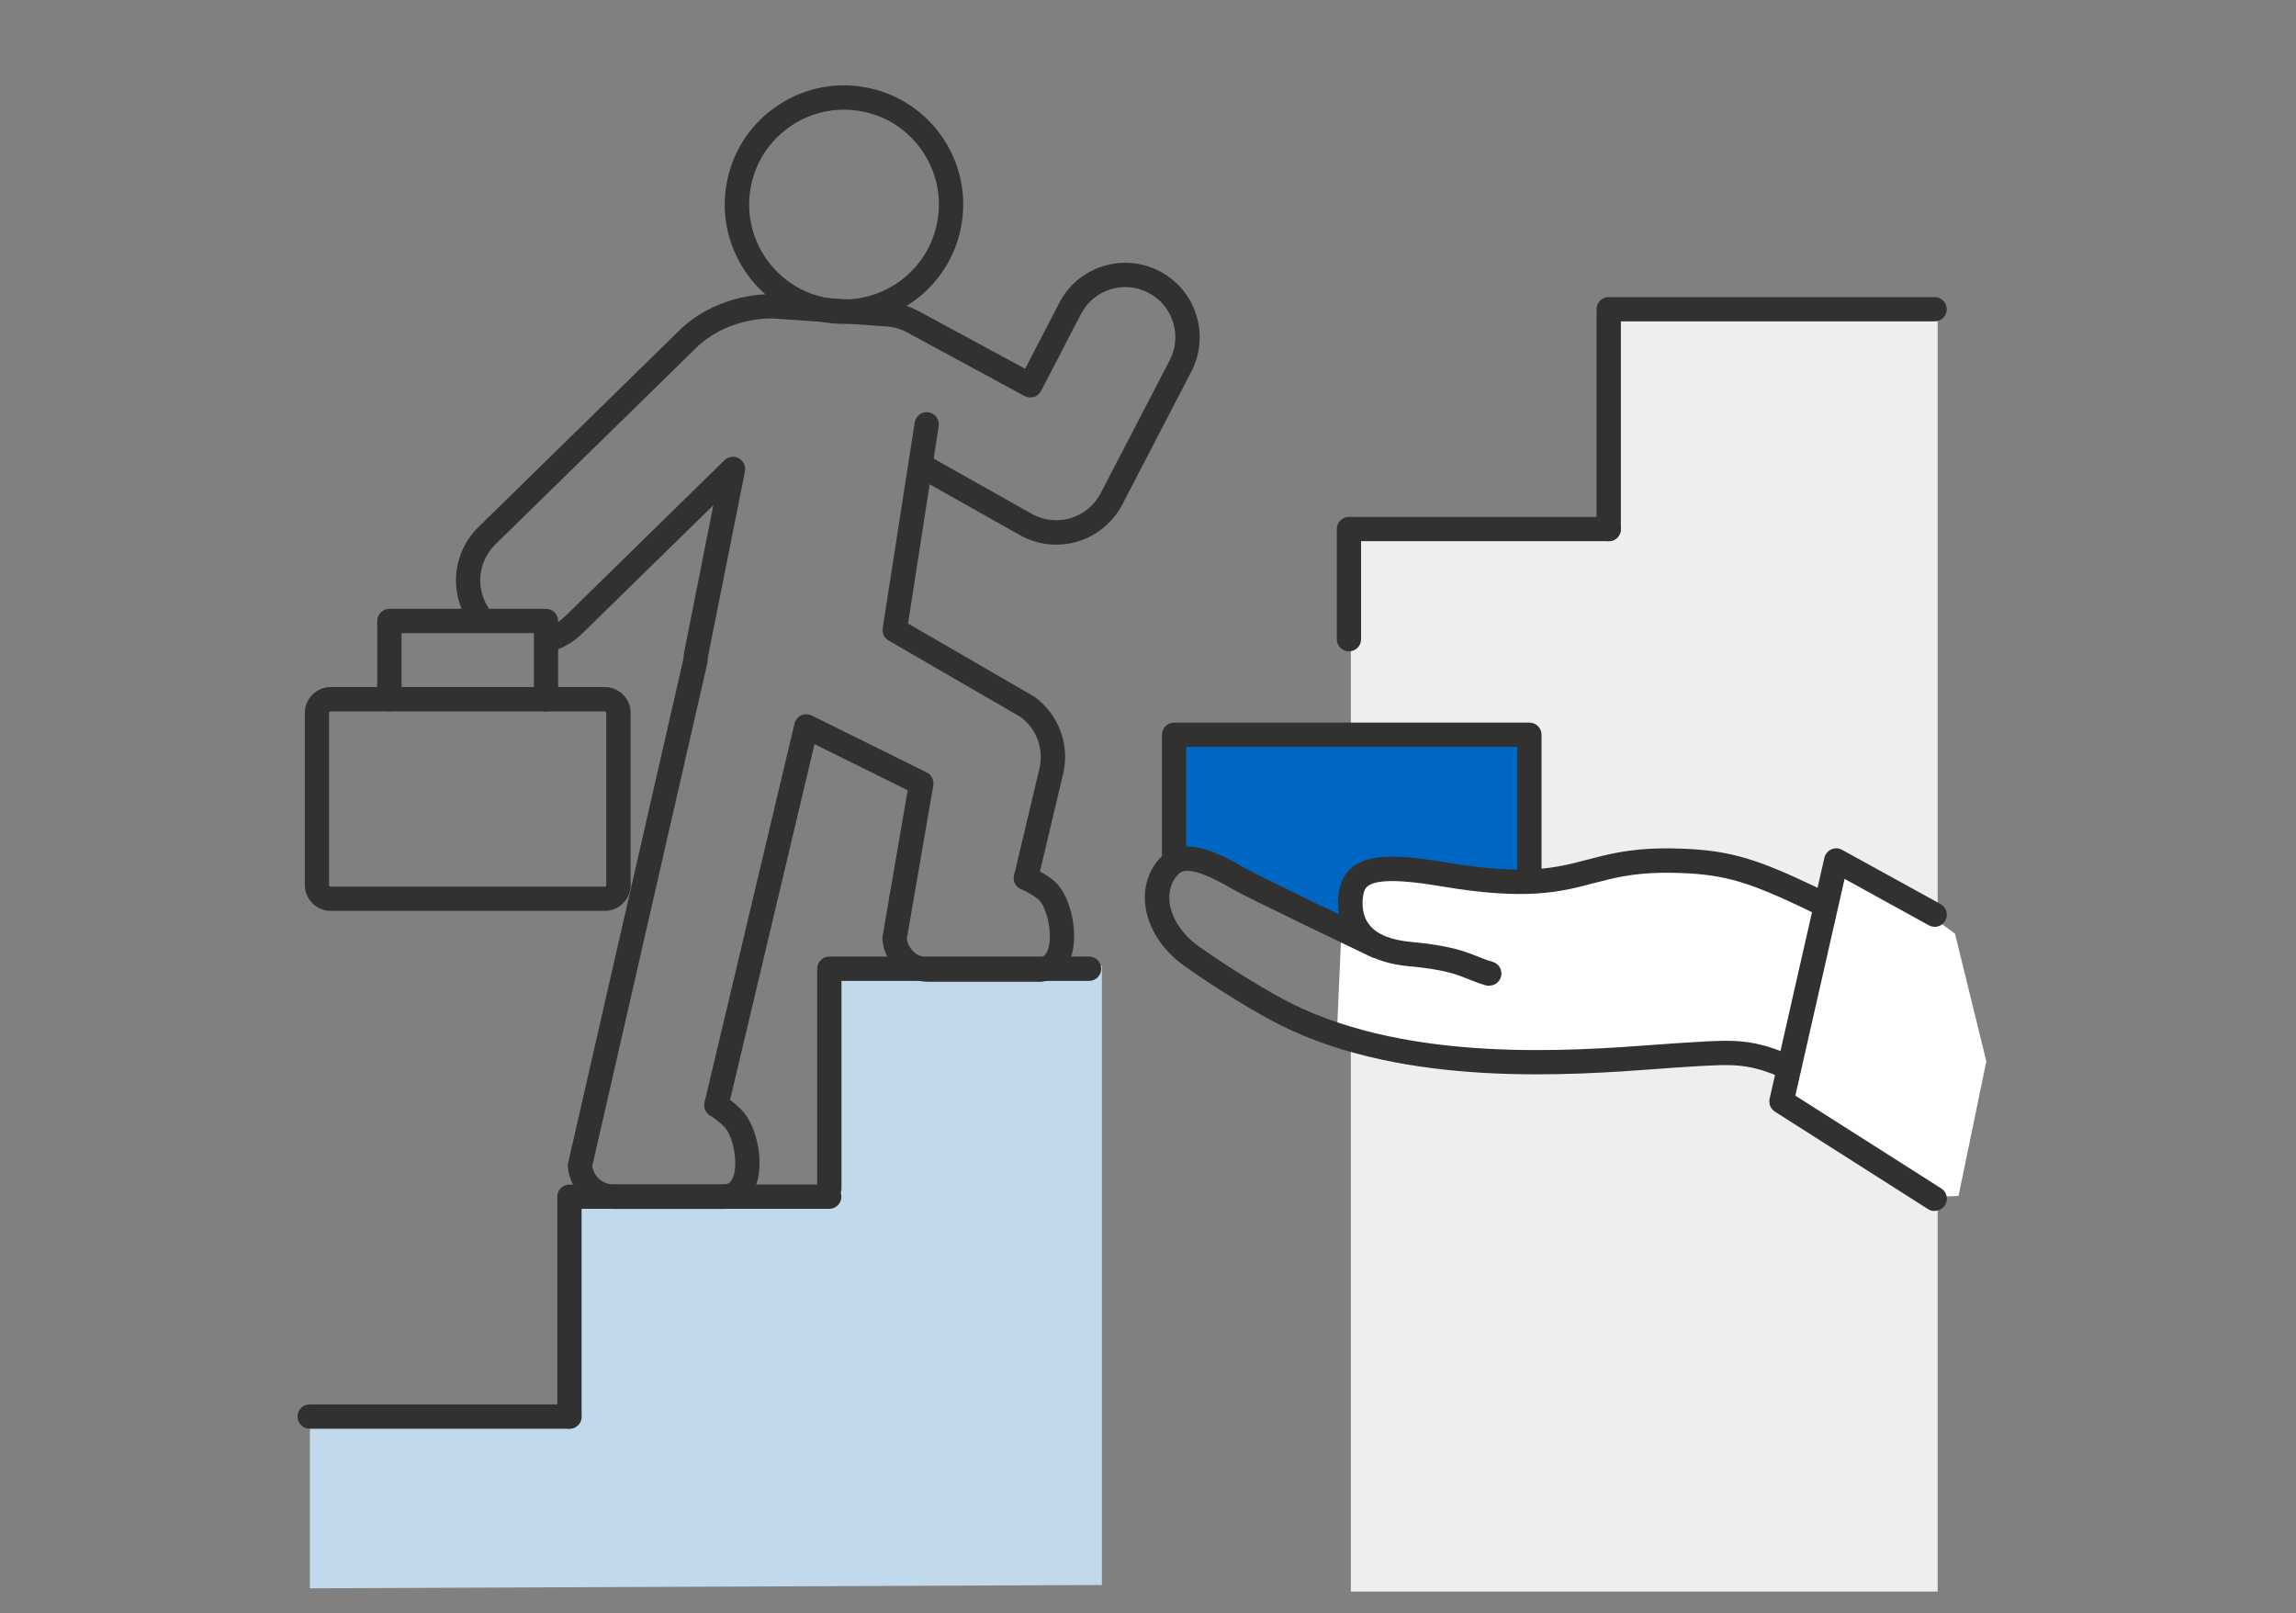 <?xml version="1.0" encoding="UTF-8"?><svg id="_レイヤー_1" xmlns="http://www.w3.org/2000/svg" width="242" height="170" viewBox="0 0 242 170"><rect x="0" y="0" width="242" height="170" fill="#808080" stroke="none"/><defs><style>.cls-1{fill:#0066c4;}.cls-2{fill:#fff;}.cls-3{fill:#c1d9ea;}.cls-4{fill:#313131;}.cls-5{fill:#eee;}</style></defs><polygon class="cls-5" points="142.38 167.72 142.38 56.22 169.42 56.22 169.42 31.88 204.23 31.88 204.23 167.72 142.38 167.72"/><polygon class="cls-2" points="140.89 109.4 141.38 98.28 142.85 96.93 142.73 92.9 146.15 91.43 159.23 93.14 164.86 92.04 174.15 90.57 185.27 92.04 192.49 95.71 193.54 90.69 202.76 95.95 206.06 98.4 209.36 111.85 206.43 126.03 203.25 126.15 187.77 116.07 187.96 111.97 176.59 110.87 158.62 111.85 143.34 110.14 140.89 109.4"/><polygon class="cls-1" points="161.2 92.51 161.2 77.42 123.75 77.42 123.75 90.49 142.5 98.22 142.5 93.47 145.73 91.53 161.2 92.51"/><polygon class="cls-3" points="32.66 167.38 32.66 149.44 60.04 149.44 60.04 126.11 87.08 126.11 87.08 101.78 116.14 101.78 116.14 167.03 32.66 167.38"/><path class="cls-4" d="M60.02,150.56h-27.38c-.71,0-1.28-.57-1.28-1.28s.57-1.28,1.28-1.28h27.38c.71,0,1.28.57,1.28,1.28s-.57,1.28-1.28,1.28Z"/><path class="cls-4" d="M87.41,126.54c-.71,0-1.28-.57-1.28-1.28v-23.17c0-.71.57-1.28,1.28-1.28h27.38c.71,0,1.28.57,1.28,1.28s-.57,1.28-1.28,1.28h-26.1v21.89c0,.71-.57,1.28-1.28,1.28Z"/><path class="cls-4" d="M161.2,93.79c-.71,0-1.28-.57-1.28-1.28v-13.8h-34.89v11.78c0,.71-.57,1.28-1.28,1.28s-1.28-.57-1.28-1.28v-13.06c0-.71.57-1.28,1.28-1.28h37.45c.71,0,1.28.57,1.28,1.28v15.09c0,.71-.57,1.28-1.28,1.28Z"/><path class="cls-4" d="M142.18,68.64c-.71,0-1.28-.57-1.28-1.28v-11.61c0-.71.57-1.28,1.28-1.28h27.38c.71,0,1.28.57,1.28,1.28s-.57,1.28-1.28,1.28h-26.1v10.33c0,.71-.57,1.28-1.28,1.28Z"/><path class="cls-4" d="M169.56,57.04c-.71,0-1.28-.57-1.28-1.28v-23.17c0-.71.57-1.28,1.28-1.28h34.35c.71,0,1.28.57,1.28,1.28s-.57,1.28-1.28,1.28h-33.07v21.89c0,.71-.57,1.28-1.28,1.28Z"/><path class="cls-4" d="M156.96,103.89c-.12,0-.24-.02-.36-.05-.71-.21-1.27-.43-1.81-.65-1.26-.5-2.56-1.03-6.31-1.37-2.83-.26-4.9-1.18-6.15-2.74-1.04-1.3-1.47-2.99-1.23-4.89.16-1.29.67-2.23,1.55-2.89,1.62-1.2,4.38-1.33,9.55-.45,8.58,1.46,11.74.63,15.08-.25,2.14-.56,4.35-1.15,7.92-1.2,5.8,0,8.72.64,14.18,3.13,1.21.55,2.36,1.1,3.52,1.68.63.32.89,1.09.58,1.72-.32.63-1.09.89-1.72.58-1.13-.56-2.26-1.1-3.44-1.64-5.12-2.33-7.7-2.9-13.1-2.9-3.24.05-5.2.57-7.28,1.11-3.46.91-7.03,1.86-16.16.3-4.11-.7-6.66-.71-7.59-.02-.21.16-.44.42-.53,1.15-.15,1.21.08,2.21.68,2.96.8,1,2.28,1.6,4.39,1.79,4.13.38,5.67,1,7.03,1.54.5.2.97.39,1.57.56.68.2,1.07.91.87,1.59-.16.56-.68.92-1.23.92Z"/><path class="cls-4" d="M188.53,113.78c-.18,0-.35-.04-.52-.11-3.65-1.63-5.3-1.53-9.3-1.3l-.64.04c-.93.05-2,.13-3.19.22-9.33.69-26.7,1.99-39.9-4.59-2.3-1.15-6.53-3.67-10.18-6.27-2.33-1.67-3.83-4.02-4.09-6.45-.2-1.82.33-3.54,1.5-4.83,2.21-2.46,5.68-.94,8.78.87,1.34.78,10.17,5.03,14.65,7.17.64.3.91,1.07.61,1.71-.3.64-1.07.91-1.71.61-.53-.25-13.08-6.24-14.84-7.27-4.47-2.61-5.25-1.74-5.58-1.37-.86.96-.94,2.07-.85,2.84.19,1.68,1.32,3.42,3.03,4.64,3.54,2.52,7.62,4.96,9.83,6.06,12.57,6.26,29.48,5.01,38.56,4.33,1.21-.09,2.29-.17,3.23-.22l.64-.04c4.18-.25,6.28-.37,10.5,1.52.65.29.94,1.05.65,1.69-.21.48-.68.76-1.17.76Z"/><path class="cls-4" d="M203.91,127.62c-.24,0-.47-.06-.69-.2l-16.14-10.27c-.46-.29-.68-.84-.56-1.37l5.77-25.38c.09-.39.36-.72.73-.89.37-.17.79-.15,1.14.05l10.37,5.71c.62.34.85,1.12.51,1.74-.34.62-1.12.85-1.74.5l-8.88-4.89-5.19,22.84,15.38,9.78c.6.38.77,1.17.39,1.77-.24.38-.66.59-1.08.59Z"/><path class="cls-4" d="M108.14,93.79c-.1,0-.2-.01-.3-.03-.69-.16-1.12-.85-.95-1.54l2.69-11.33c.44-2-.34-4.09-1.99-5.32l-13.93-8.07c-.46-.26-.71-.78-.62-1.31l3.37-21.67c.11-.7.76-1.17,1.46-1.07.7.11,1.18.76,1.07,1.46l-3.23,20.8,13.23,7.66s.08.05.11.07c2.51,1.83,3.7,4.97,3.03,8l-2.69,11.35c-.14.59-.67.99-1.25.99Z"/><path class="cls-4" d="M50.38,65.99c-.42,0-.83-.21-1.08-.59-2.01-3.11-1.54-7.25,1.11-9.84l20.99-20.54c3.62-3.71,8.71-4.22,10.89-3.96l11.07.78c1.17.03,2.38.36,3.45.94l11.24,6.08,3.6-6.94c.96-1.86,2.59-3.23,4.59-3.86,2-.63,4.12-.45,5.98.52,3.84,1.99,5.34,6.73,3.35,10.57l-7.28,14.02c-.96,1.85-2.66,3.27-4.66,3.88-2,.62-4.19.4-6.03-.6l-11.14-6.27c-.62-.35-.84-1.13-.49-1.75.35-.62,1.13-.84,1.75-.49l11.12,6.26c1.22.66,2.7.8,4.04.39,1.34-.41,2.48-1.36,3.13-2.61l7.28-14.02c1.34-2.58.33-5.77-2.25-7.11-1.25-.65-2.68-.77-4.02-.35-1.34.42-2.44,1.35-3.09,2.6l-4.2,8.1c-.16.3-.43.53-.76.63-.33.1-.68.07-.99-.1l-12.39-6.71c-.72-.39-1.54-.61-2.36-.63l-11.18-.79c-1.46-.17-5.78.09-8.84,3.22l-21.01,20.56c-1.78,1.74-2.1,4.53-.75,6.62.38.6.21,1.39-.38,1.77-.21.14-.46.2-.69.2Z"/><path class="cls-4" d="M88.96,34.13c-.67,0-1.34-.05-2.02-.16-6.84-1.11-11.5-7.58-10.39-14.42h0c.54-3.31,2.33-6.22,5.06-8.18,2.72-1.96,6.05-2.75,9.36-2.21,3.31.54,6.22,2.33,8.18,5.05,1.96,2.72,2.75,6.05,2.21,9.36-1,6.16-6.35,10.55-12.4,10.55ZM79.09,19.96h0c-.88,5.44,2.83,10.59,8.27,11.47,5.44.87,10.59-2.83,11.47-8.27.43-2.64-.2-5.28-1.76-7.45s-3.87-3.6-6.51-4.02c-2.64-.43-5.28.2-7.45,1.76-2.17,1.56-3.6,3.88-4.02,6.51Z"/><path class="cls-4" d="M60.02,150.56c-.71,0-1.28-.57-1.28-1.28v-23.17c0-.71.57-1.28,1.28-1.28h27.38c.71,0,1.28.57,1.28,1.28s-.57,1.28-1.28,1.28h-26.1v21.89c0,.71-.57,1.28-1.28,1.28Z"/><path class="cls-4" d="M63.74,95.99h-28.88c-1.51,0-2.73-1.23-2.73-2.73v-18.13c0-1.51,1.23-2.73,2.73-2.73h28.88c1.51,0,2.73,1.23,2.73,2.73v18.13c0,1.51-1.23,2.73-2.73,2.73ZM34.85,74.97c-.09,0-.17.08-.17.17v18.13c0,.09.07.17.17.17h28.88c.09,0,.17-.08.17-.17v-18.13c0-.09-.07-.17-.17-.17h-28.88Z"/><path class="cls-4" d="M57.55,74.97c-.71,0-1.28-.57-1.28-1.28v-6.97h-13.95v6.97c0,.71-.57,1.28-1.28,1.28s-1.28-.57-1.28-1.28v-8.25c0-.71.57-1.28,1.28-1.28h16.51c.71,0,1.28.57,1.28,1.28v8.25c0,.71-.57,1.28-1.28,1.28Z"/><path class="cls-4" d="M109.41,103.46h-11.56c-2.54,0-4.62-1.91-4.84-4.44,0-.11,0-.22.01-.33l.72-4.19c.12-.7.78-1.16,1.48-1.05.7.12,1.17.78,1.05,1.48l-.69,4.01c.17,1.12,1.12,1.96,2.27,1.96h11.56c.4,0,.72-.11.97-.65.64-1.41.08-4.32-.79-5.32-.35-.4-1.37-.97-1.98-1.24-.65-.29-.94-1.05-.65-1.69.29-.65,1.04-.94,1.69-.65.33.15,2.02.92,2.86,1.89,1.45,1.65,2.31,5.62,1.2,8.07-.63,1.39-1.8,2.16-3.31,2.16Z"/><path class="cls-4" d="M75.51,117.73c-.1,0-.2-.01-.3-.03-.69-.16-1.11-.86-.95-1.54l9.48-39.9c.09-.38.35-.7.7-.87.35-.17.76-.16,1.11.01l12.12,6c.51.25.79.81.7,1.37l-2.1,12.16c-.12.7-.78,1.17-1.48,1.05-.7-.12-1.17-.78-1.05-1.48l1.93-11.22-9.82-4.86-9.1,38.33c-.14.59-.67.99-1.25.99Z"/><path class="cls-4" d="M76.25,127.4h-11.56c-2.54,0-4.62-1.91-4.84-4.44-.01-.13,0-.27.03-.4l12.15-53.12c.02-.35.07-.69.14-1.03l3.02-15.17-13.81,13.51c-.76.74-1.64,1.31-2.61,1.69-.66.26-1.4-.06-1.66-.72-.26-.66.07-1.4.72-1.66.66-.26,1.25-.64,1.76-1.14l16.77-16.42c.4-.39,1.01-.48,1.51-.21.49.27.76.83.65,1.38l-3.84,19.24c-.05.25-.08.51-.1.77,0,.07-.01.15-.03.22l-12.13,53c.18,1.11,1.13,1.92,2.27,1.92h11.56c.4,0,.72-.11.97-.65.64-1.41.08-4.32-.79-5.32-.48-.54-1.33-1.15-1.62-1.33-.59-.39-.76-1.18-.38-1.77s1.18-.76,1.77-.38c.14.09,1.35.89,2.15,1.8,1.45,1.65,2.31,5.62,1.2,8.07-.63,1.39-1.8,2.16-3.31,2.16Z"/></svg>